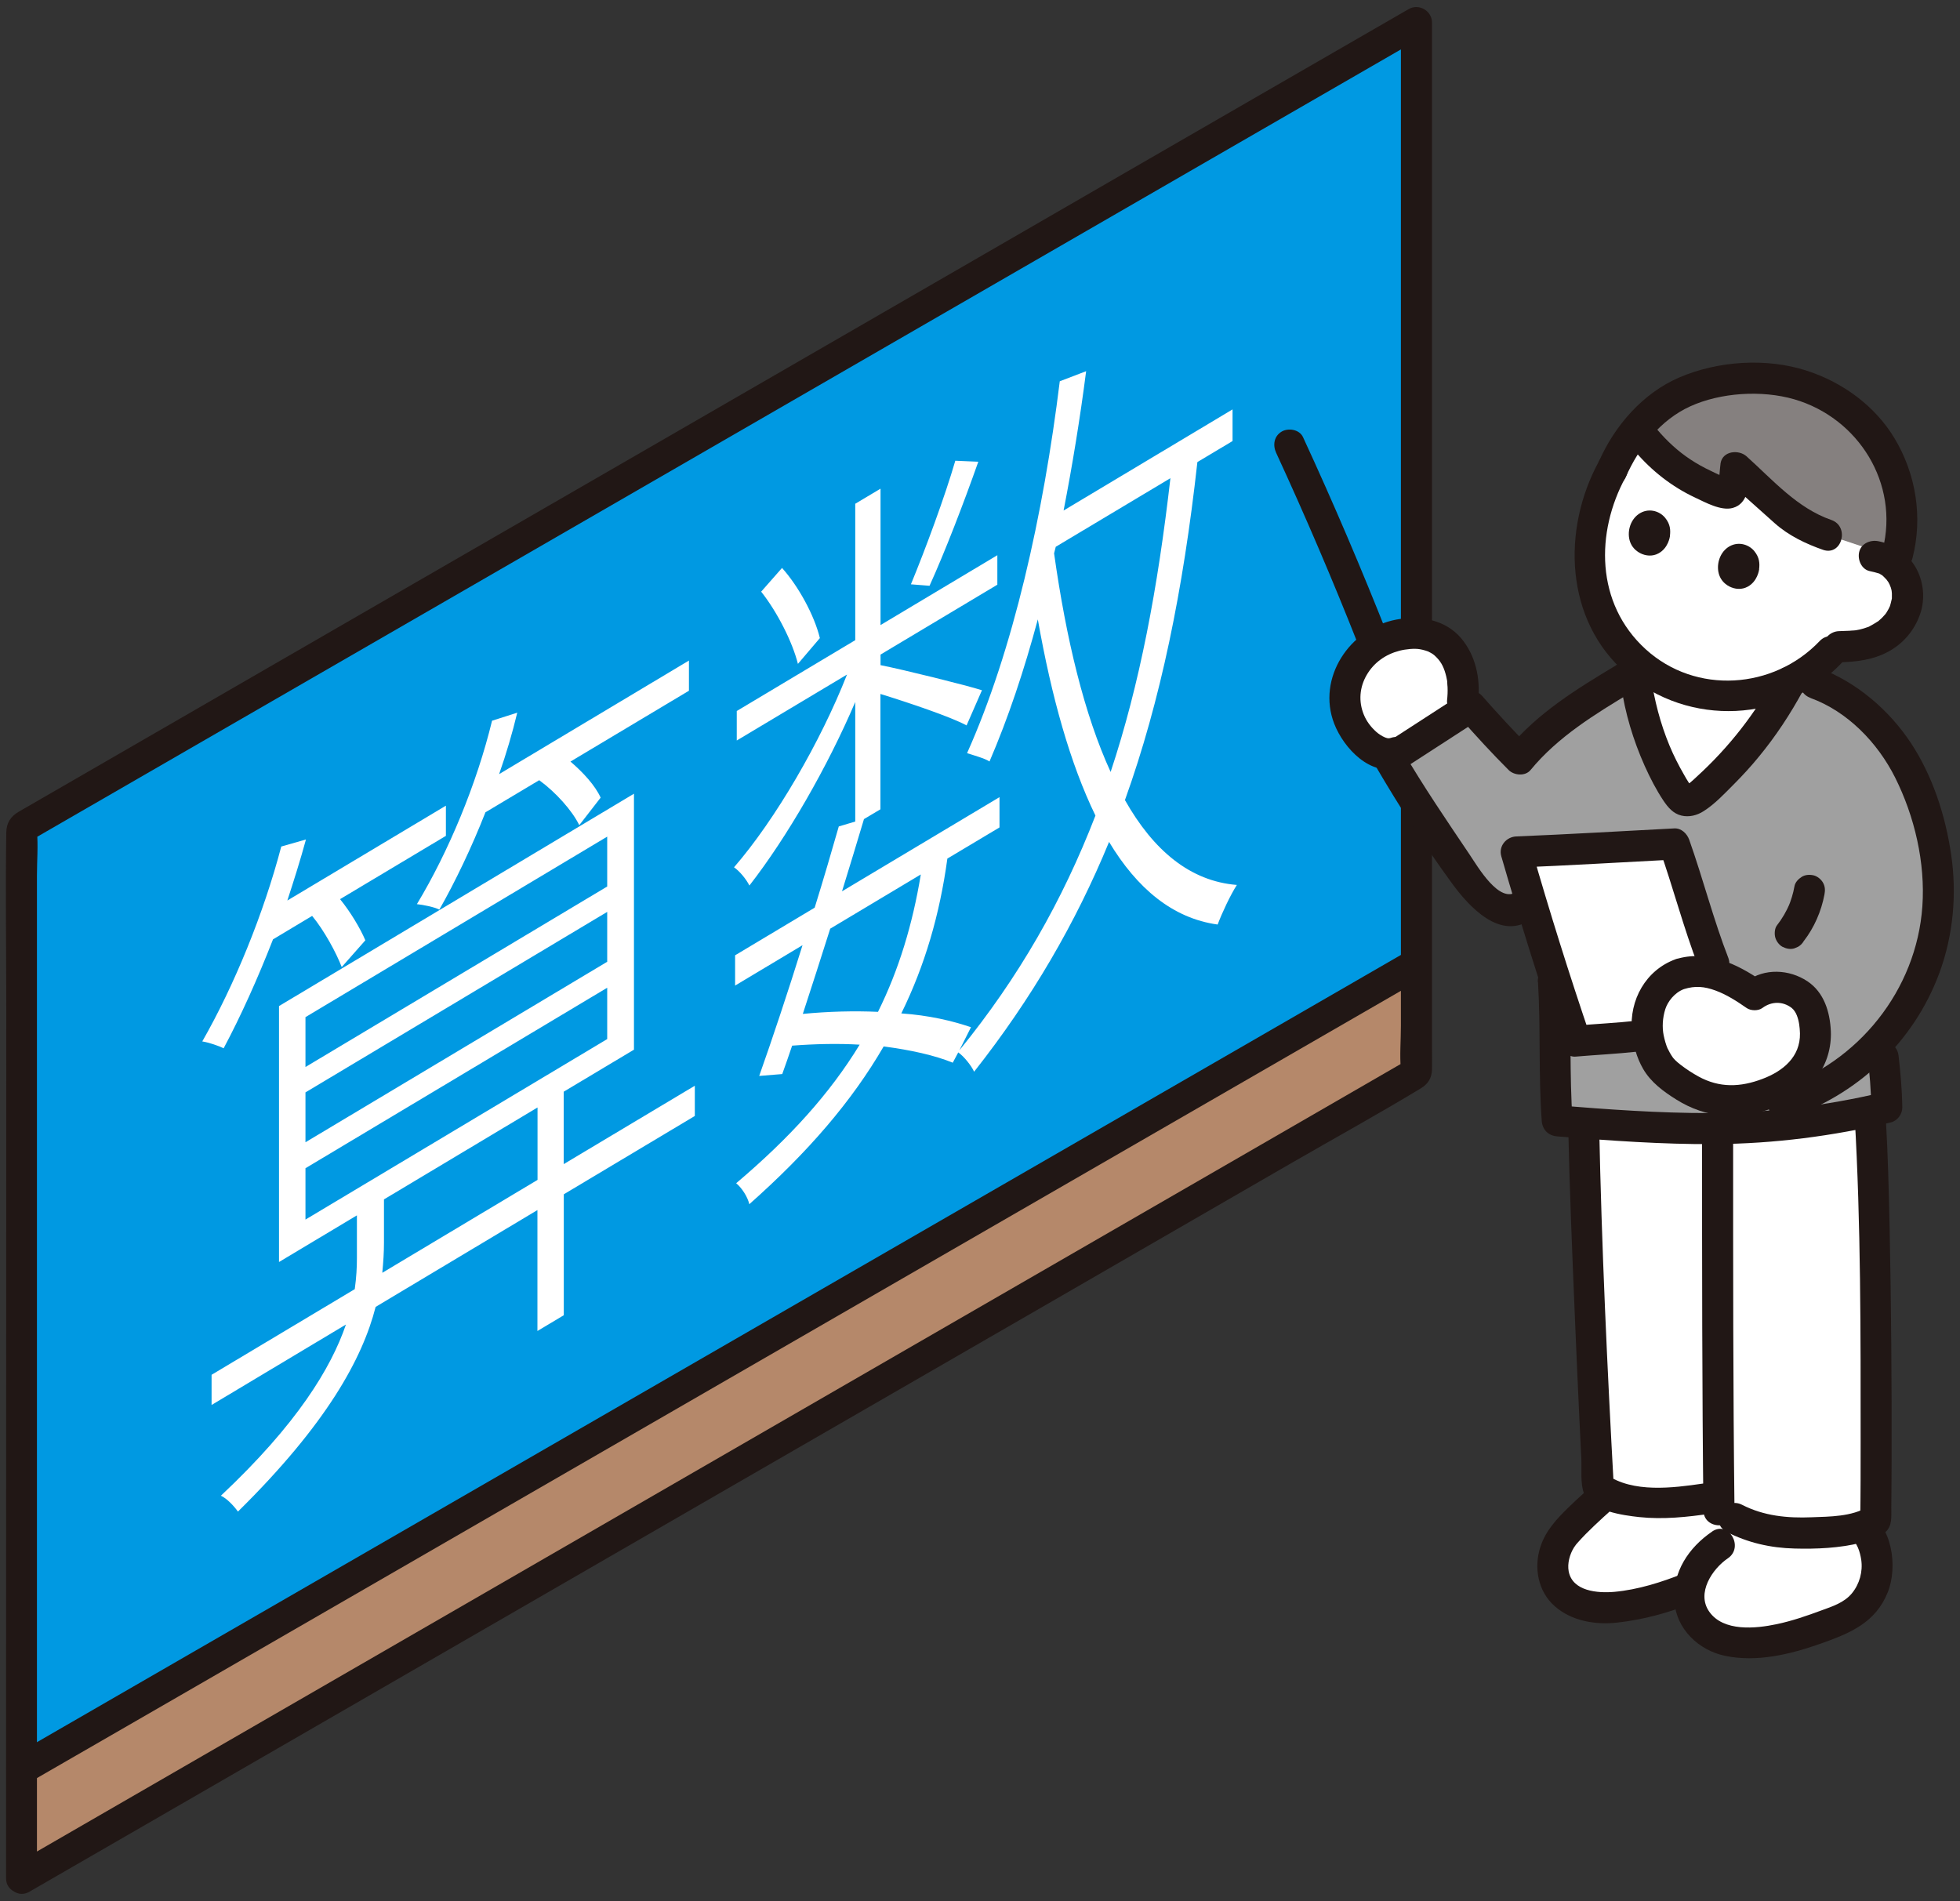 <svg xmlns="http://www.w3.org/2000/svg" width="200" height="194" viewBox="0 0 200 194">
    <rect x="0" y="0" width="200" height="194" fill="#333333" stroke="none"/>
    <path d="M177.75,76.85c1.84-2.13,3.44-4.46,4.91-7.21v-.03c-1.94,.96-4.1,1.48-6.27,1.48-3.6,0-7.17-1.44-9.78-3.9,.18,1.21,.33,2.29,.33,2.29,.58,4.12,2.02,8.08,4.18,11.43,.18,.28,.38,.57,.65,.71,.6,.32,1.29-.15,1.82-.61,1.52-1.34,2.9-2.7,4.16-4.16Z" style="fill:#fff"/>
    <path d="M100.9,123.55l43.6-25.17c0-9.39,.05-93.83,.05-96.09C131.23,9.98,13.1,78.2,2.24,84.47c0,1.87-.03,86.51-.03,96.05,11.54-6.66,53.35-30.8,89.18-51.48l8.49-4.9c.34-.2,.68-.39,1.02-.59Z" style="fill:#0099e2;fill-rule:evenodd"/>
    <path d="M3.81,190.73c-.81,.47-1.36,.78-1.62,.94v-11.14c-4.24,2.45,145.46-83.97,142.33-82.16v11.11c-3.4,1.96-124.44,71.86-140.71,81.25h0Z" style="fill:#b5886a"/>
    <path d="M3.77,191.67v-11.42c0-8.47,0-16.93,0-25.4,0-10.08,0-20.17,0-30.25,0-8.8,0-17.59,0-26.39v-8.86c0-1.49,.13-3.05,0-4.53v-.33l-.78,1.37c5.65-3.27,11.31-6.53,16.97-9.8,10.69-6.17,21.38-12.35,32.08-18.52,12.57-7.26,25.14-14.52,37.71-21.78,11.29-6.52,22.58-13.04,33.87-19.56,6.85-3.95,13.7-7.91,20.55-11.86l1.16-.67-2.38-1.37V104.7c0,1.47-.14,3.01,0,4.48v.31l.78-1.37c-5.01,2.89-10.03,5.79-15.04,8.69-11.08,6.4-22.16,12.8-33.24,19.19-13.26,7.66-26.53,15.32-39.79,22.98-11.65,6.73-23.31,13.46-34.96,20.19-6.23,3.6-12.46,7.19-18.68,10.79l-.61,.35c-1.77,1.02-.17,3.76,1.6,2.74l11.85-6.84c8.53-4.93,17.06-9.85,25.59-14.78,10.86-6.27,21.71-12.54,32.57-18.81,10.9-6.29,21.79-12.58,32.69-18.87,8.74-5.05,17.48-10.09,26.21-15.14,4.35-2.51,8.76-4.94,13.06-7.54,.74-.45,1.12-1.05,1.14-1.92,.02-.76,0-1.52,0-2.29v-9.92c0-11.16,0-22.32,0-33.48,0-12.28,0-24.56,0-36.85V2.3c0-1.21-1.34-1.97-2.38-1.37-5.04,2.91-10.07,5.82-15.11,8.72-9.01,5.2-18.02,10.4-27.02,15.61-10.96,6.33-21.92,12.66-32.88,18.99s-21.33,12.32-31.99,18.47c-8.26,4.77-16.53,9.54-24.79,14.32-2.56,1.48-5.11,2.95-7.67,4.43l-2.34,1.35c-.88,.51-1.28,1.16-1.3,2.16-.09,5.98,0,11.96,0,17.93,0,11.06,0,22.12-.01,33.17s0,22.51-.01,33.77v21.82c0,2.04,3.17,2.04,3.17,0h-.07Z" style="fill:#211715"/>
    <path d="M143.7,97.02c-5.03,2.91-10.07,5.81-15.1,8.72-11.13,6.42-22.26,12.85-33.39,19.27-13.34,7.7-26.68,15.4-40.02,23.1-11.66,6.73-23.32,13.46-34.98,20.19-6.1,3.52-12.19,7.04-18.29,10.56l-.52,.3c-1.77,1.02-.17,3.76,1.6,2.74,5.16-2.98,10.32-5.96,15.48-8.93,11.19-6.46,22.39-12.92,33.58-19.39,13.34-7.7,26.69-15.4,40.03-23.11,11.6-6.7,23.21-13.4,34.81-20.09,5.98-3.45,11.95-6.9,17.93-10.35l.47-.27c1.77-1.02,.17-3.76-1.6-2.74h0Z" style="fill:#211715"/>
    <path d="M191.51,159.16c-.11-1.07-.68-2.7-1.59-3.37-.75,.23-1.52,.37-2,.41-3.87,.37-7.54,.59-10.96-1.25l-2.76-2.02c-3.25,.49-6.85,.67-9.4-.22-.29-.1-.56-.22-.82-.35-1.32,1.18-4.19,3.72-4.84,4.92-.71,1.31-.98,2.95-.33,4.29,.6,1.25,1.9,2.05,3.25,2.35s2.76,.15,4.12-.09c2.31-.4,4.09-.93,6.31-1.85-.1,.72-.1,1.57,.04,2.1,.38,1.37,1.17,2.11,2.4,2.82,1.33,.76,3.14,.79,4.67,.68,2.38-.17,4.66-.96,6.9-1.79,1.44-.53,2.96-1.15,3.85-2.4,.95-1.34,1.33-2.6,1.16-4.23h0Z" style="fill:#fff"/>
    <path d="M163.18,150.96c-1.06,.96-2.14,1.91-3.17,2.91-1.19,1.17-2.29,2.35-2.82,3.97-.7,2.12-.26,4.57,1.46,6.08s4.16,1.93,6.45,1.66c2.59-.3,5.09-.97,7.51-1.94,.79-.32,1.35-1.06,1.11-1.95-.21-.75-1.15-1.43-1.95-1.11-2.23,.89-4.63,1.65-7.03,1.87-1.71,.15-4.28-.05-4.67-2.09-.15-.8,.1-1.73,.54-2.44,.04-.07,.34-.45,.09-.15,.09-.11,.17-.21,.26-.31,.28-.32,.57-.62,.86-.92,1.15-1.16,2.38-2.24,3.59-3.34,.63-.57,.58-1.66,0-2.24-.63-.63-1.6-.58-2.24,0h.01Z" style="fill:#211715"/>
    <path d="M174.72,156.29c-2.4,1.63-4.08,4.13-3.87,7.13,.2,2.82,2.47,4.99,5.17,5.56,3.25,.68,6.65-.15,9.72-1.23s5.65-2.16,6.89-5.26c1.03-2.56,.49-6.87-2.24-8.26-1.81-.92-3.42,1.81-1.6,2.74,.72,.37,1.02,1.47,1.13,2.2,.18,1.21-.17,2.48-.95,3.43s-2,1.34-3.07,1.73c-1.51,.56-3.04,1.09-4.61,1.42-2.13,.45-5.43,.79-6.88-1.28-1.33-1.9,.31-4.36,1.9-5.44,1.68-1.14,.09-3.88-1.6-2.74h.01Z" style="fill:#211715"/>
    <path d="M179.12,115.06c-1.7,.09-3.43,.13-5.14,.12h-.69c-4.32-.02-8.5-.3-11.68-.56v.3c.18,9.03,1.1,29.56,1.5,36.93,.48,.36,1.05,.65,1.69,.87,2.55,.88,6.14,.7,9.4,.22l2.76,2.02c3.42,1.84,7.09,1.62,10.96,1.25,.83-.08,2.57-.44,3.47-1.06,.12-9.85,0-32.07-.59-41.73-3.59,.79-7.31,1.41-11.68,1.64h0Z" style="fill:#fff"/>
    <path d="M173.68,116.68c0,12.48,0,24.97,.14,37.45,.02,2.04,3.19,2.04,3.17,0-.15-12.48-.14-24.97-.14-37.45,0-2.04-3.17-2.04-3.17,0h0Z" style="fill:#211715"/>
    <path d="M160.02,114.92c.14,6.48,.41,12.96,.68,19.43,.14,3.4,.29,6.79,.45,10.18,.07,1.45,.14,2.9,.21,4.35,.05,1.06-.12,2.59,.29,3.57,.74,1.76,3.98,2.19,5.61,2.37,2.45,.26,4.92,0,7.35-.36,.85-.12,1.3-1.2,1.11-1.95-.24-.91-1.11-1.23-1.95-1.11-3.08,.45-7.16,.98-9.87-.93l.78,1.37c-.68-12.3-1.25-24.62-1.5-36.93-.04-2.04-3.21-2.04-3.17,0h0Z" style="fill:#211715"/>
    <path d="M176.16,156.32c2.18,1.12,4.51,1.65,6.96,1.71,2.21,.06,4.61-.04,6.77-.59,.82-.21,1.8-.5,2.46-1.05,.77-.65,.63-1.62,.64-2.54,.02-1.61,.02-3.22,.03-4.84,.02-7.88-.04-15.76-.2-23.64-.08-3.82-.18-7.64-.4-11.45-.12-2.03-3.29-2.04-3.17,0,.64,11.05,.61,22.16,.61,33.22,0,2.67,0,5.33-.04,8l.78-1.37c-1.64,1.01-3.89,1-5.75,1.07-2.45,.1-4.86-.13-7.08-1.27-1.81-.93-3.41,1.8-1.6,2.74h-.01Z" style="fill:#211715"/>
    <path d="M180.3,44.54c-9.11-2.73-14.26-.23-15.77,3.33-.76,1.35-1.52,3.17-1.81,4.36-.2,.78-.33,1.92-.42,2.87-.02,.26-.04,.5-.06,.72-.3,3.89,1.09,7.88,3.74,10.74,2.65,2.86,6.52,4.55,10.42,4.55,4.13,0,8.22-1.9,10.87-5.08,1.77-.05,2.77-.04,4.22-.68,1.34-.59,2.48-1.73,2.95-3.16,.46-1.43,.17-3.14-.86-4.21-.68-.7-1.16-.99-2.32-1.21,0,0,.74-6.74-5.33-9.71-1.49-.73-3.63-1.91-5.61-2.51h-.02Z" style="fill:#fff"/>
    <path d="M174.34,39.17c-.71,.18-1.43,.41-2.15,.71-1.88,.76-3.66,2.15-5.12,3.88,2.11,3.08,5.3,5.39,8.86,6.49,.21,.07,.47,.12,.64-.02,.13-.1,.16-.28,.19-.44l.35-2.1,5.26,4.72c.84,.75,2.63,1.69,4.08,2.17l7.07,2.36c.78-2.52,.72-5.06,.13-7.36-.84-3.29-2.76-6.09-4.86-7.64-2.71-2-5.47-3.15-8.83-3.27-2-.07-3.8,.05-5.61,.5h-.01Z" style="fill:#85807f"/>
    <path d="M187.67,67.59c1.75-.05,3.41-.23,4.98-1.07s2.68-2.18,3.26-3.79,.38-3.49-.49-4.92-2.19-2.27-3.76-2.58c-.81-.16-1.75,.23-1.95,1.11-.18,.79,.24,1.78,1.11,1.95,.31,.06,.6,.14,.9,.23s-.25-.16,.02,0c.09,.05,.18,.11,.27,.16,.26,.14-.23-.23,.06,.04,.1,.09,.2,.18,.29,.28s.18,.19,.27,.29c-.22-.25,.03,.07,.06,.12,.07,.12,.13,.24,.19,.36-.15-.32,.03,.12,.06,.19,.05,.15,.08,.31,.11,.47-.06-.28,0,0,0,.12v.41c0,.09,0,.18-.02,.28,.03-.17,.03-.2,0-.08-.07,.3-.13,.58-.24,.86,.12-.31-.06,.09-.08,.13l-.21,.36c-.05,.08-.1,.15-.16,.23,.09-.12,.1-.13,.03-.05-.11,.12-.21,.24-.33,.36-.1,.1-.2,.19-.31,.28-.26,.24,.16-.09-.12,.09s-.54,.34-.83,.49c-.27,.14,.16-.04-.18,.08-.14,.05-.27,.1-.41,.14-.3,.09-.61,.16-.93,.21,.28-.05,.02,0-.11,0s-.28,.02-.42,.03c-.36,.02-.72,.03-1.08,.04-.83,.02-1.62,.71-1.58,1.58s.7,1.61,1.58,1.58h.01Z" style="fill:#211715"/>
    <path d="M153.61,75.97c.48,.5,.97,1,1.45,1.49,2.89-3.59,7.33-6.22,11.76-8.87,.48,4.44,1.98,8.72,4.29,12.32,.18,.28,.38,.57,.65,.71,.6,.32,1.29-.15,1.82-.61,3.83-3.36,6.71-6.87,9.22-11.64,2.87-.34,7.37,2.95,9.28,5.19,.94,1.1,2.02,2.68,2.66,3.98,1.1,2.23,1.71,4.24,2.34,6.64,1.45,5.58,.69,11.71-2.1,16.76-.79,1.43-1.74,2.77-2.83,4-.06,.07-.13,.14-.19,.21,.1,.89,.19,1.58,.19,1.58,0,0,.38,3.22,.38,5.28-4.14,.99-8.35,1.77-13.42,2.04-7.67,.41-15.88-.32-20.21-.67-.25-3.24-.16-10.67-.38-14.15l-2.93-7.89c-3.02,2.46-6.49-3.71-7.86-5.62-2.13-2.98-4.09-6.08-5.93-9.25l8.29-5.37c.36,.41,.74,.84,1.15,1.29,.74,.83,1.55,1.71,2.38,2.57h0Z" style="fill:#a0a0a0"/>
    <path d="M130.22,46.21c2.98,6.46,5.78,13,8.39,19.62,.31,.8,1.06,1.35,1.95,1.11,.76-.21,1.42-1.15,1.11-1.95-2.71-6.87-5.61-13.67-8.71-20.38-.36-.78-1.48-.97-2.17-.57-.8,.47-.93,1.39-.57,2.17h0Z" style="fill:#211715"/>
    <path d="M184.74,71.23c3.78,1.37,6.85,4.56,8.63,8.1,2,3.99,3.1,8.71,2.79,13.16-.6,8.56-6.55,15.96-14.67,18.61-1.93,.63-1.1,3.69,.84,3.05,7.16-2.33,12.96-7.79,15.57-14.87,1.41-3.83,1.79-8.02,1.2-12.05s-1.91-8.07-4.1-11.39-5.53-6.25-9.42-7.67c-1.92-.7-2.75,2.36-.84,3.05h0Z" style="fill:#211715"/>
    <path d="M183.11,90.44c-.13,.74-.35,1.45-.64,2.14l.16-.38c-.34,.8-.78,1.56-1.32,2.25-.23,.3-.26,.87-.16,1.22,.1,.37,.39,.77,.73,.95,.37,.19,.81,.29,1.22,.16l.38-.16c.24-.14,.43-.33,.57-.57,1.07-1.38,1.8-3.06,2.12-4.77,.08-.43,.07-.83-.16-1.22-.19-.33-.57-.64-.95-.73-.41-.09-.86-.07-1.22,.16-.33,.21-.66,.55-.73,.95h0Z" style="fill:#211715"/>
    <path d="M144.47,64.63c-1.22-.04-2.5,.27-3.58,.8-2.02,.99-3.47,3.08-3.64,5.32s1,4.55,2.94,5.69c.67,.4,1.5,.66,2.23,.37l1.07-.42c1.87-1.21,3.75-2.43,5.62-3.64l.14-1.28c.21-1.9-.14-4.36-1.89-5.81-.81-.67-1.83-.98-2.9-1.01v-.02Z" style="fill:#fff"/>
    <path d="M164.87,67.92c-3.93,2.36-7.98,4.84-10.92,8.42h2.24c-1.72-1.73-3.37-3.52-4.98-5.35-.44-.5-1.36-.61-1.92-.25l-8.29,5.37c-.72,.47-1.02,1.4-.57,2.17,2.36,4.04,4.91,7.99,7.66,11.77,1.78,2.45,5.04,6.1,8.3,3.67,1.61-1.21,.04-3.96-1.6-2.74-1.78,1.33-4.01-2.56-4.85-3.8-2.33-3.46-4.67-6.89-6.78-10.5l-.57,2.17,8.29-5.37-1.92-.25c1.61,1.83,3.26,3.63,4.98,5.35,.56,.56,1.7,.66,2.24,0,2.79-3.39,6.56-5.69,10.28-7.93,1.75-1.05,.15-3.79-1.6-2.74h.01Z" style="fill:#211715"/>
    <path d="M150.84,71.46c.23-2.23-.27-4.57-1.73-6.31-1.63-1.94-4.25-2.37-6.63-1.92-4.74,.89-8.15,5.96-6.33,10.64,.97,2.49,3.72,5.45,6.69,4.47,.81-.27,1.34-1.09,1.11-1.95-.22-.8-1.13-1.38-1.95-1.11-.25,.08-.35,.1-.66-.02-.35-.14-.71-.4-.89-.56-.57-.51-1.01-1.09-1.29-1.78-.54-1.33-.44-2.77,.3-4.04s1.92-2.1,3.34-2.47c.65-.17,1.53-.25,2.06-.16,.2,.03,.39,.08,.59,.14,.08,.02,.16,.05,.24,.08,.26,.1-.16-.08,.09,.04,.41,.21,.5,.27,.79,.56,.55,.55,.81,1.15,1.01,1.98,.03,.13,.11,.55,.1,.53-.02-.15,0,.12,0,.12,0,.14,.02,.27,.03,.41,.02,.45,0,.9-.05,1.34-.09,.85,.79,1.58,1.58,1.58,.93,0,1.5-.73,1.58-1.58h.02Z" style="fill:#211715"/>
    <path d="M156.94,100.24c.28,4.71,.04,9.44,.38,14.15,.07,.91,.68,1.51,1.58,1.58,5.34,.43,10.68,.82,16.04,.79,6.1-.04,12.08-.82,18.01-2.22,.67-.16,1.17-.85,1.16-1.53-.02-1.76-.18-3.53-.38-5.28-.24-2-3.41-2.02-3.17,0,.21,1.75,.37,3.52,.38,5.28l1.16-1.53c-5.82,1.37-11.65,2.1-17.63,2.11-5.21,.01-10.39-.37-15.58-.79l1.58,1.58c-.34-4.71-.1-9.44-.38-14.15-.12-2.03-3.29-2.04-3.17,0h.02Z" style="fill:#211715"/>
    <path d="M174.86,98.23c-1.2-3.05-2.47-7.8-4.01-12.11-5.76,.3-11,.61-16.12,.82,1.86,6.46,3.88,12.9,6.05,19.3,1.66-.15,4.4-.3,6.3-.51l7.78-7.5h0Z" style="fill:#fff"/>
    <path d="M176.38,97.81c-1.54-3.96-2.59-8.1-4.01-12.11-.23-.63-.8-1.2-1.53-1.16-5.37,.28-10.75,.6-16.12,.82-1.01,.04-1.82,.98-1.53,2.01,1.87,6.48,3.88,12.91,6.05,19.3,.21,.62,.82,1.22,1.53,1.16,2.1-.18,4.21-.28,6.3-.51,.85-.09,1.58-.66,1.58-1.58,0-.79-.73-1.68-1.58-1.58-2.1,.23-4.2,.33-6.3,.51l1.53,1.16c-2.17-6.38-4.19-12.82-6.05-19.3l-1.53,2.01c5.38-.22,10.75-.54,16.12-.82l-1.53-1.16c1.42,4.01,2.48,8.14,4.01,12.11,.31,.8,1.06,1.35,1.95,1.11,.76-.21,1.42-1.15,1.11-1.95h0v-.02Z" style="fill:#211715"/>
    <path d="M171.4,99.42c-.25,.08-.48,.18-.69,.31-3.95,2.29-2.85,8.02-.63,9.83,4.36,3.55,7.61,3.48,12.13,1.2,1.88-1.27,3.16-2.98,3.03-5.54-.1-1.92-.68-3.16-1.75-3.8-1.67-1-3.29-.84-4.46,.09-1.41-.98-3.04-1.92-4.81-2.31-.84-.19-1.92-.07-2.81,.22h0Z" style="fill:#fff"/>
    <path d="M170.98,97.89c-3.05,1.11-4.74,4.17-4.46,7.35,.12,1.35,.47,2.68,1.15,3.85,.79,1.36,2.07,2.3,3.38,3.12,3.06,1.92,6.5,2.18,9.85,.86,1.79-.71,3.31-1.59,4.49-3.15,1.02-1.35,1.5-3.02,1.43-4.7-.09-1.95-.69-3.95-2.39-5.08-1.85-1.23-4.39-1.36-6.2,0h1.6c-2.61-1.8-5.64-3.24-8.84-2.25-1.94,.6-1.11,3.66,.84,3.05,1.16-.36,2.08-.27,3.21,.14s2.2,1.1,3.19,1.79c.42,.29,1.18,.31,1.6,0,.95-.71,2.1-.69,2.98-.02,.22,.17,.42,.46,.54,.77,.23,.58,.3,1.22,.32,1.84,.04,2.39-1.72,3.85-3.82,4.64-2.26,.86-4.39,.94-6.55-.25-.63-.35-1.23-.74-1.8-1.18-.18-.14-.36-.28-.53-.45-.06-.06-.12-.13-.18-.19-.05-.05-.09-.1-.13-.15,.09,.12,.1,.13,.04,.04-.11-.16-.22-.32-.31-.49-.04-.07-.3-.6-.21-.38-.19-.45-.32-.92-.42-1.4-.16-.79-.12-1.76,.17-2.67,.24-.75,.93-1.68,1.9-2.04,.8-.29,1.35-1.08,1.11-1.95-.21-.77-1.14-1.4-1.95-1.11h0Z" style="fill:#211715"/>
    <path d="M163.16,47.07c-3.8,6.95-3.52,16.23,2.81,21.68s16.11,5.05,21.95-1.09c1.41-1.48-.83-3.72-2.24-2.24-4.7,4.94-12.64,5.5-17.76,.83s-5.12-11.93-2.03-17.58c.98-1.79-1.76-3.39-2.74-1.6h.01Z" style="fill:#211715"/>
    <path d="M170.41,54.69c-.02,.11-.18,1.24-1.17,1.78-.64,.35-1.25,.2-1.44,.15-.15-.04-1.09-.31-1.46-1.31-.34-.94-.04-2.21,.87-2.85,.95-.66,2.1-.35,2.7,.38,.54,.66,.56,1.27,.49,1.85h.01Z" style="fill:#211715"/>
    <path d="M179.51,58.09c-.02,.11-.18,1.24-1.17,1.78-.64,.35-1.25,.2-1.44,.15-.15-.04-1.09-.31-1.46-1.31-.34-.94-.04-2.21,.87-2.85,.95-.66,2.1-.35,2.7,.38,.54,.66,.56,1.27,.49,1.85h.01Z" style="fill:#211715"/>
    <path d="M165.9,48.67c1.33-3.01,3.53-5.82,6.59-7.21s7.26-1.68,10.6-.71c6.56,1.91,10.73,8.61,9.02,15.34-.5,1.98,2.55,2.82,3.05,.84,1.05-4.14,.36-8.54-1.84-12.2-2.01-3.34-5.33-5.74-9.02-6.92-4.09-1.31-8.99-.98-12.92,.7-3.72,1.59-6.61,4.91-8.22,8.57-.82,1.85,1.91,3.46,2.74,1.6h0Z" style="fill:#211715"/>
    <path d="M166.87,46.09c1.66,1.95,3.75,3.59,6.08,4.68,1.05,.49,2.65,1.39,3.85,1.07,1.64-.45,1.61-2.36,1.83-3.73l-2.65,.7c1.71,1.53,3.41,3.08,5.13,4.6,1.41,1.25,3.14,2.08,4.91,2.7,1.93,.67,2.76-2.39,.84-3.05-3.47-1.2-5.97-4.09-8.64-6.49-.8-.72-2.44-.56-2.65,.7-.09,.53-.08,1.71-.37,2.17l.57-.57-.19,.08,.8-.22c-.57-.02-1.32-.45-1.83-.69-.71-.33-1.39-.71-2.04-1.14-1.28-.84-2.4-1.88-3.39-3.04-1.32-1.55-3.56,.7-2.24,2.24h-.01Z" style="fill:#211715"/>
    <path d="M165.41,69.9c.41,2.87,1.24,5.63,2.42,8.27,.55,1.22,1.17,2.43,1.91,3.54,.46,.68,.99,1.32,1.83,1.52,.79,.19,1.6-.02,2.27-.45,1.15-.73,2.15-1.81,3.11-2.77,.88-.89,1.73-1.81,2.52-2.78,1.74-2.11,3.24-4.39,4.54-6.8,.97-1.8-1.77-3.4-2.74-1.6-2.12,3.95-4.83,7.42-8.14,10.44-.22,.2-.44,.42-.68,.61-.1,.08-.39,.2-.42,.28,.54,.28,.7,.3,.51,.05l-.21-.33c-.17-.26-.33-.53-.48-.8-.56-.97-1.07-1.97-1.5-3.01-.93-2.24-1.54-4.62-1.89-7.02-.12-.85-1.2-1.31-1.95-1.11-.91,.25-1.23,1.1-1.11,1.95h0Z" style="fill:#211715"/>
    <path d="M27.86,95.86c-1.57,4.02-3.3,7.86-5.04,11.12-.45-.23-1.51-.6-2.18-.7,3.3-5.78,6.27-13.08,8.06-19.89l2.52-.72c-.56,2.06-1.23,4.18-1.9,6.23l16.18-9.68v3.08l-10.8,6.46c1.06,1.3,2.07,2.99,2.58,4.2l-2.41,2.73c-.56-1.46-1.79-3.74-3.02-5.22l-3.97,2.38h-.02Zm43.05,18.02l-13.38,8v12.34l-2.69,1.61v-12.34l-16.51,9.88c-1.34,5.25-4.98,11.95-14.05,20.89-.39-.55-1.12-1.34-1.74-1.62,7.78-7.31,11.25-13.05,12.76-17.47l-13.71,8.21v-3.08l14.61-8.74c.17-1.25,.22-2.21,.22-3.22v-4.31l-7.95,4.76v-26.12l36.22-21.67v26.12l-7.17,4.29v7.39l13.38-8v3.08h.01Zm-39.74-4.99l30.79-18.42v-5.09l-30.79,18.42v5.09Zm0,7.68l30.79-18.42v-5.09l-30.79,18.42v5.09Zm0,7.89l30.79-18.42v-5.24l-30.79,18.42v5.24Zm23.68-4.05v-7.39l-15.67,9.38v4.45c0,.93-.06,1.9-.17,3.04l15.84-9.48Zm-5.32-37.5c-1.4,3.56-3.08,7.08-4.7,9.92-.5-.27-1.68-.5-2.29-.56,3.25-5.39,6.1-12.26,7.67-18.72l2.57-.82c-.5,2.09-1.12,4.19-1.85,6.27l19.37-11.59v3.08l-12.09,7.23c1.29,1.1,2.52,2.44,3.08,3.68l-2.18,2.81c-.73-1.5-2.41-3.37-4.09-4.59l-5.49,3.28h0Z" style="fill:#fff;fill-rule:evenodd"/>
    <path d="M122.18,47.17c-1.45,13.07-3.75,24.34-7.39,34.48,2.91,5.15,6.66,8.28,11.42,8.66-.67,1.05-1.51,2.84-1.96,4.04-4.59-.63-8.23-3.69-11.08-8.43-3.41,8.28-7.89,15.99-13.77,23.45-.28-.62-1.06-1.59-1.62-1.97l-.56,1.05c-1.85-.76-4.31-1.3-7.05-1.66-3.25,5.6-7.72,10.79-13.71,16.1-.17-.76-.78-1.68-1.34-2.14,5.49-4.65,9.57-9.17,12.6-14.14-2.18-.13-4.53-.08-6.89,.1-.34,.99-.67,1.98-1.01,2.9l-2.35,.19c1.29-3.64,2.91-8.49,4.42-13.34l-6.88,4.12v-3.09l8.12-4.86c.9-2.9,1.74-5.77,2.46-8.29l1.68-.5v-12.2c-2.85,6.66-6.94,13.77-10.8,18.73-.33-.66-1.01-1.48-1.57-1.86,4.25-4.91,8.84-12.83,11.53-19.67l-11.25,6.73v-3.01l12.09-7.23v-13.92l2.58-1.54v13.92l11.92-7.13v3.01l-11.92,7.13v1.08c2.35,.46,8.79,2.06,10.35,2.56l-1.57,3.59c-1.57-.86-5.93-2.33-8.79-3.21v11.77l-1.68,1c-.67,2.27-1.46,4.82-2.24,7.37l16.07-9.61v3.09l-5.32,3.18c-.78,5.71-2.3,10.92-4.7,15.8,2.8,.19,5.21,.76,7.11,1.41l-1.18,2.35c6.05-7.42,10.52-15.26,13.88-23.95-2.57-5.28-4.48-12.1-5.88-20.02-1.4,5.21-3.02,10.06-4.93,14.5-.45-.31-1.68-.65-2.29-.85,4.7-10.49,7.78-24.31,9.46-37.95l2.69-1.03c-.62,4.82-1.4,9.59-2.3,14.22l17.24-10.32v3.23l-3.58,2.14v.02Zm-40.76,20.58c-.56-2.25-2.13-5.33-3.75-7.37l2.13-2.42c1.68,1.87,3.3,4.84,3.86,7.16l-2.24,2.63Zm3.3,27.01c-.95,3.01-1.9,5.95-2.8,8.71,2.58-.25,5.21-.32,7.67-.21,2.13-4.29,3.53-8.93,4.37-14.02l-9.24,5.53h0Zm15.11-47.65c-1.51,4.28-3.41,9.22-4.98,12.67l-1.9-.15c1.46-3.53,3.47-8.96,4.53-12.61l2.35,.1h0Zm7.73,9.36c1.23,8.73,3.08,16.45,5.77,22.31,2.97-8.95,4.81-18.74,6.1-29.98l-11.7,7-.17,.67Z" style="fill:#fff;fill-rule:evenodd"/>
    <rect width="200" height="194" style="fill:none"/>
</svg>
